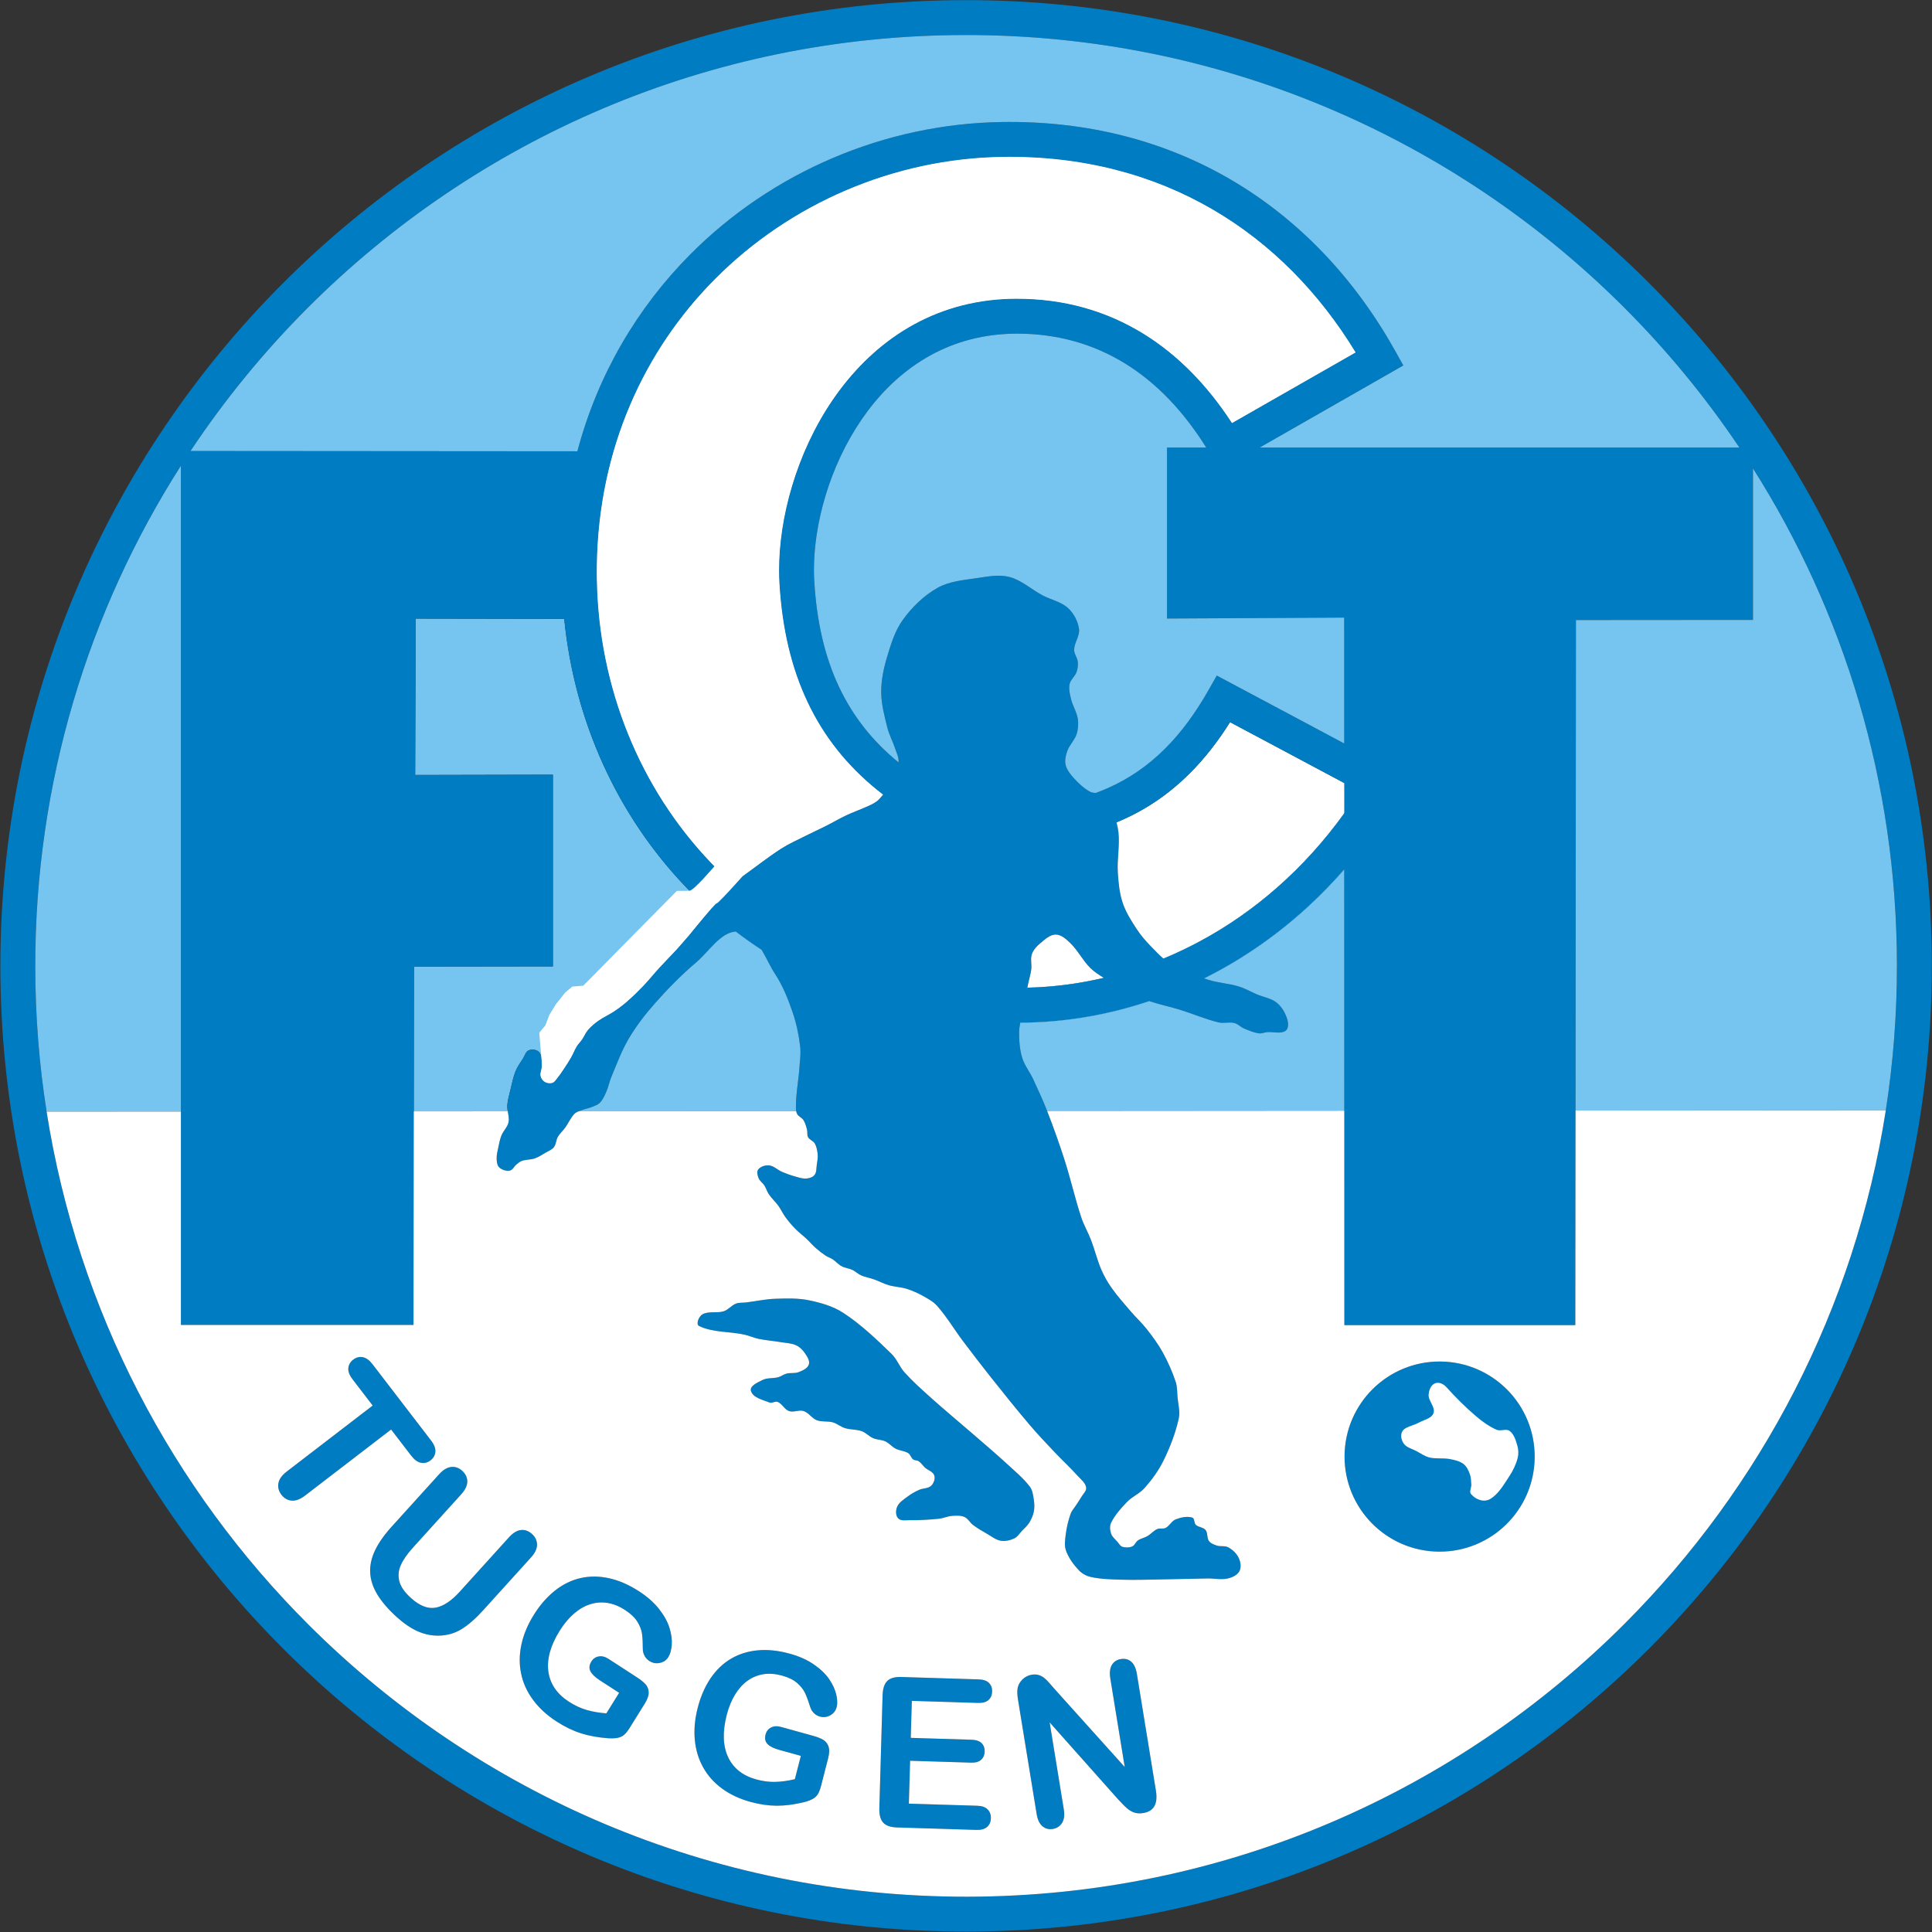 <?xml version="1.0" encoding="UTF-8"?>
<svg xmlns="http://www.w3.org/2000/svg" xmlns:xlink="http://www.w3.org/1999/xlink" width="594.4pt" height="594.4pt" viewBox="0 0 594.4 594.4" version="1.1">
<rect x="0" y="0" width="594.4" height="594.4" fill="#333333" stroke="none"/>
<defs>
<clipPath id="clip1">
  <path d="M 0 0 L 594.398 0 L 594.398 594.398 L 0 594.398 Z M 0 0 "/>
</clipPath>
</defs>
<g id="surface1">
<path style=" stroke:none;fill-rule:evenodd;fill:rgb(0%,48.631%,76.562%);fill-opacity:1;" d="M 126.508 447.852 L 120.328 439.805 L 93.895 460.102 C 92.371 461.273 90.98 461.797 89.719 461.68 C 88.457 461.566 87.414 460.965 86.59 459.887 C 85.746 458.793 85.434 457.609 85.652 456.348 C 85.871 455.09 86.723 453.883 88.234 452.727 L 114.664 432.43 L 108.488 424.383 C 107.52 423.121 107.078 421.973 107.164 420.941 C 107.258 419.898 107.754 419.02 108.664 418.316 C 109.609 417.594 110.602 417.344 111.641 417.559 C 112.684 417.77 113.664 418.484 114.594 419.699 L 132.609 443.164 C 133.594 444.445 134.035 445.602 133.949 446.664 C 133.855 447.719 133.359 448.598 132.453 449.297 C 131.539 450 130.551 450.242 129.512 450.043 C 128.48 449.84 127.477 449.113 126.508 447.852 Z M 126.508 447.852 "/>
<path style=" stroke:none;fill-rule:evenodd;fill:rgb(0%,48.631%,76.562%);fill-opacity:1;" d="M 120.461 469.738 L 135.094 453.574 C 136.34 452.199 137.578 451.457 138.824 451.328 C 140.066 451.195 141.191 451.59 142.199 452.504 C 143.246 453.453 143.777 454.555 143.77 455.805 C 143.766 457.055 143.145 458.371 141.902 459.738 L 126.93 476.281 C 125.23 478.16 124.02 479.922 123.301 481.566 C 122.574 483.203 122.441 484.859 122.871 486.52 C 123.316 488.188 124.496 489.887 126.426 491.629 C 129.086 494.039 131.602 495.035 133.988 494.617 C 136.371 494.199 138.863 492.551 141.465 489.676 L 156.559 473.004 C 157.812 471.617 159.059 470.852 160.285 470.727 C 161.512 470.598 162.641 471.004 163.664 471.934 C 164.684 472.852 165.203 473.941 165.227 475.195 C 165.242 476.453 164.621 477.781 163.367 479.168 L 148.734 495.332 C 146.355 497.961 144.105 499.93 142.008 501.223 C 139.898 502.516 137.539 503.184 134.91 503.227 C 132.664 503.25 130.496 502.781 128.406 501.84 C 126.316 500.887 124.188 499.434 122.02 497.469 C 119.438 495.133 117.469 492.836 116.102 490.59 C 114.742 488.348 114.008 486.102 113.891 483.875 C 113.766 481.637 114.266 479.355 115.359 477.027 C 116.461 474.707 118.164 472.277 120.461 469.738 Z M 120.461 469.738 "/>
<path style=" stroke:none;fill-rule:evenodd;fill:rgb(0%,48.631%,76.562%);fill-opacity:1;" d="M 198.387 524.105 L 193.746 531.57 C 193.121 532.57 192.535 533.293 191.984 533.762 C 191.414 534.234 190.734 534.547 189.926 534.684 C 189.113 534.828 188.164 534.863 187.09 534.789 C 183.996 534.566 181.199 534.051 178.699 533.258 C 176.203 532.453 173.695 531.234 171.18 529.602 C 168.246 527.699 165.859 525.504 164.02 523.023 C 162.176 520.531 160.949 517.867 160.348 515.008 C 159.73 512.148 159.742 509.18 160.387 506.098 C 161.027 503 162.305 499.922 164.223 496.836 C 166.105 493.809 168.273 491.328 170.719 489.379 C 173.172 487.441 175.797 486.152 178.613 485.512 C 181.414 484.871 184.344 484.887 187.387 485.562 C 190.434 486.227 193.512 487.57 196.641 489.602 C 199.211 491.266 201.266 493.098 202.805 495.074 C 204.352 497.059 205.414 498.98 205.98 500.84 C 206.559 502.703 206.781 504.426 206.676 506.023 C 206.559 507.613 206.215 508.867 205.641 509.793 C 205.027 510.781 204.137 511.391 202.98 511.621 C 201.82 511.863 200.746 511.648 199.73 510.992 C 199.18 510.633 198.727 510.16 198.379 509.555 C 198.027 508.957 197.828 508.309 197.777 507.609 C 197.766 505.465 197.684 503.793 197.512 502.586 C 197.324 501.383 196.844 500.145 196.062 498.898 C 195.273 497.637 194.008 496.445 192.273 495.32 C 190.484 494.164 188.688 493.441 186.895 493.156 C 185.102 492.875 183.328 493.012 181.59 493.562 C 179.855 494.105 178.176 495.078 176.566 496.465 C 174.961 497.867 173.496 499.617 172.188 501.723 C 169.344 506.293 168.195 510.473 168.715 514.27 C 169.238 518.059 171.344 521.156 175.016 523.535 C 176.801 524.695 178.629 525.551 180.496 526.09 C 182.363 526.621 184.387 526.98 186.551 527.133 L 190.48 520.812 L 184.496 516.934 C 183.059 516 182.098 515.07 181.637 514.148 C 181.176 513.227 181.281 512.238 181.945 511.168 C 182.48 510.305 183.242 509.781 184.203 509.617 C 185.176 509.441 186.188 509.703 187.254 510.395 L 196.027 516.086 C 197.102 516.781 197.953 517.477 198.586 518.152 C 199.203 518.836 199.539 519.66 199.578 520.625 C 199.621 521.598 199.223 522.766 198.387 524.105 Z M 198.387 524.105 "/>
<path style=" stroke:none;fill-rule:evenodd;fill:rgb(0%,48.631%,76.562%);fill-opacity:1;" d="M 254.789 540.949 L 252.617 549.418 C 252.324 550.551 251.984 551.418 251.602 552.027 C 251.203 552.645 250.656 553.145 249.938 553.52 C 249.215 553.902 248.336 554.223 247.301 554.477 C 244.328 555.195 241.547 555.547 238.961 555.551 C 236.379 555.539 233.66 555.141 230.816 554.352 C 227.496 553.434 224.609 552.07 222.152 550.277 C 219.688 548.469 217.754 546.312 216.348 543.785 C 214.93 541.262 214.07 538.445 213.77 535.332 C 213.465 532.203 213.766 528.902 214.664 525.402 C 215.547 521.965 216.855 518.965 218.586 516.375 C 220.324 513.805 222.41 511.793 224.871 510.336 C 227.324 508.887 230.078 508.016 233.145 507.738 C 236.199 507.453 239.492 507.801 243.027 508.781 C 245.934 509.586 248.402 510.699 250.43 512.109 C 252.469 513.523 254.031 515.027 255.109 516.613 C 256.199 518.207 256.914 519.77 257.281 521.316 C 257.641 522.859 257.684 524.152 257.414 525.203 C 257.129 526.324 256.469 527.168 255.453 527.734 C 254.43 528.312 253.355 528.434 252.211 528.117 C 251.586 527.941 251.02 527.633 250.516 527.16 C 250.012 526.703 249.637 526.145 249.383 525.5 C 248.742 523.473 248.172 521.914 247.656 520.824 C 247.121 519.738 246.312 518.711 245.211 517.766 C 244.102 516.805 242.559 516.059 240.598 515.516 C 238.578 514.957 236.676 514.816 234.906 515.086 C 233.137 515.355 231.512 516.02 230.035 517.066 C 228.562 518.105 227.27 519.531 226.164 521.332 C 225.062 523.145 224.199 525.242 223.586 527.629 C 222.254 532.816 222.398 537.125 223.996 540.566 C 225.605 544 228.492 546.301 232.645 547.449 C 234.664 548.008 236.633 548.266 238.551 548.215 C 240.461 548.16 242.469 547.887 244.547 547.383 L 246.391 540.207 L 239.621 538.336 C 237.996 537.883 236.824 537.293 236.121 536.559 C 235.414 535.824 235.223 534.855 235.535 533.641 C 235.785 532.664 236.348 531.938 237.203 531.492 C 238.066 531.035 239.094 530.977 240.301 531.312 L 250.219 534.059 C 251.438 534.395 252.441 534.797 253.23 535.246 C 254.02 535.707 254.574 536.391 254.891 537.293 C 255.219 538.199 255.184 539.426 254.789 540.949 Z M 254.789 540.949 "/>
<path style=" stroke:none;fill-rule:evenodd;fill:rgb(0%,48.631%,76.562%);fill-opacity:1;" d="M 300.887 523.922 L 280.535 523.289 L 280.203 534.668 L 298.949 535.25 C 300.328 535.293 301.348 535.648 302.004 536.305 C 302.672 536.961 302.98 537.824 302.949 538.867 C 302.914 539.914 302.562 540.766 301.879 541.402 C 301.184 542.039 300.148 542.34 298.746 542.297 L 280.004 541.715 L 279.621 554.906 L 300.672 555.559 C 302.094 555.602 303.152 555.98 303.848 556.68 C 304.555 557.383 304.895 558.309 304.859 559.441 C 304.828 560.531 304.441 561.414 303.695 562.07 C 302.953 562.727 301.879 563.039 300.453 562.992 L 275.906 562.23 C 273.945 562.168 272.547 561.672 271.711 560.742 C 270.871 559.809 270.48 558.332 270.539 556.316 L 271.539 521.512 C 271.578 520.164 271.809 519.07 272.219 518.234 C 272.629 517.395 273.246 516.789 274.078 516.426 C 274.91 516.062 275.965 515.902 277.242 515.941 L 301.094 516.68 C 302.539 516.727 303.598 517.094 304.273 517.773 C 304.953 518.461 305.277 519.344 305.246 520.414 C 305.219 521.512 304.84 522.383 304.121 523.031 C 303.41 523.668 302.328 523.969 300.887 523.922 Z M 300.887 523.922 "/>
<path style=" stroke:none;fill-rule:evenodd;fill:rgb(0%,48.631%,76.562%);fill-opacity:1;" d="M 324.52 519.711 L 346.035 543.637 L 341.602 516.441 C 341.316 514.676 341.469 513.293 342.051 512.281 C 342.637 511.27 343.547 510.652 344.785 510.434 C 346.055 510.211 347.141 510.469 348.023 511.223 C 348.902 511.977 349.488 513.238 349.777 515.008 L 355.633 550.938 C 356.285 554.949 355.016 557.23 351.82 557.789 C 351.02 557.93 350.285 557.941 349.598 557.809 C 348.926 557.688 348.258 557.41 347.621 556.996 C 346.973 556.574 346.363 556.059 345.766 555.441 C 345.172 554.832 344.574 554.207 343.977 553.566 L 322.934 529.906 L 327.289 556.652 C 327.578 558.398 327.402 559.785 326.77 560.816 C 326.129 561.848 325.195 562.473 323.977 562.688 C 322.719 562.906 321.633 562.641 320.727 561.867 C 319.812 561.098 319.215 559.848 318.938 558.121 L 313.191 522.883 C 312.949 521.383 312.922 520.184 313.102 519.277 C 313.328 518.273 313.836 517.398 314.621 516.645 C 315.406 515.906 316.309 515.441 317.324 515.262 C 318.133 515.121 318.844 515.137 319.449 515.305 C 320.066 515.48 320.629 515.754 321.133 516.137 C 321.637 516.516 322.176 517.023 322.746 517.68 C 323.312 518.324 323.906 518.996 324.52 519.711 Z M 324.52 519.711 "/>
<path style=" stroke:none;fill-rule:evenodd;fill:rgb(0%,48.631%,76.562%);fill-opacity:1;" d="M 216.039 404.414 C 214.988 405.047 213.996 407.445 215.102 407.977 C 219.348 410.004 224.371 409.609 228.977 410.598 C 230.477 410.922 231.883 411.602 233.383 411.914 C 235.672 412.387 238.016 412.551 240.32 412.941 C 241.863 413.207 243.496 413.227 244.914 413.879 C 246.02 414.391 246.961 415.305 247.633 416.316 C 248.312 417.34 249.23 418.621 248.852 419.785 C 248.453 421.02 246.953 421.641 245.758 422.129 C 244.594 422.609 243.23 422.293 242.008 422.598 C 241.086 422.832 240.305 423.48 239.383 423.727 C 237.82 424.141 236.047 423.84 234.602 424.566 C 233.145 425.305 230.555 426.383 231.039 427.945 C 231.703 430.086 234.68 430.656 236.758 431.504 C 237.539 431.824 238.516 430.98 239.289 431.316 C 240.652 431.914 241.355 433.637 242.758 434.133 C 244.176 434.629 245.836 433.66 247.258 434.133 C 248.816 434.645 249.762 436.352 251.289 436.945 C 252.836 437.543 254.621 437.152 256.215 437.598 C 257.547 437.973 258.641 438.977 259.965 439.379 C 261.633 439.891 263.473 439.73 265.121 440.316 C 266.414 440.781 267.371 441.93 268.637 442.473 C 269.82 442.984 271.215 442.914 272.387 443.457 C 273.562 444.008 274.414 445.113 275.574 445.707 C 276.781 446.328 278.258 446.355 279.414 447.066 C 280.109 447.492 280.273 448.492 280.914 448.988 C 281.414 449.371 282.184 449.242 282.699 449.598 C 283.434 450.109 283.91 450.918 284.574 451.52 C 285.492 452.355 287.027 452.738 287.434 453.91 C 287.789 454.957 287.289 456.332 286.496 457.098 C 285.555 458 283.98 457.824 282.789 458.363 C 281.594 458.906 280.414 459.535 279.371 460.332 C 278.148 461.266 276.672 462.117 276.039 463.52 C 275.551 464.621 275.496 466.246 276.324 467.129 C 277.152 468.02 278.715 467.68 279.934 467.691 C 282.891 467.727 285.852 467.566 288.789 467.27 C 290.191 467.129 291.516 466.48 292.914 466.379 C 294.184 466.289 295.551 466.203 296.715 466.707 C 297.828 467.191 298.41 468.465 299.387 469.191 C 300.746 470.207 302.223 471.07 303.699 471.91 C 305.055 472.68 306.336 473.762 307.871 474.02 C 309.262 474.254 310.766 473.91 312.039 473.316 C 313.055 472.848 313.664 471.781 314.434 470.973 C 315.215 470.156 316.098 469.406 316.684 468.441 C 317.328 467.375 317.859 466.199 318.09 464.973 C 318.32 463.746 318.242 462.457 318.039 461.223 C 317.828 459.914 317.672 458.484 316.871 457.426 C 314.902 454.816 312.336 452.711 309.934 450.488 C 306.453 447.27 302.82 444.223 299.246 441.113 C 294.887 437.316 290.414 433.641 286.121 429.77 C 283.414 427.324 280.68 424.895 278.246 422.176 C 276.723 420.469 275.953 418.145 274.309 416.551 C 269.633 412.012 264.871 407.441 259.406 403.891 C 256.281 401.863 252.555 400.801 248.906 400.047 C 245.504 399.348 241.969 399.461 238.496 399.578 C 235.508 399.68 232.562 400.336 229.594 400.703 C 228.531 400.836 227.402 400.691 226.406 401.078 C 225.031 401.617 224.059 402.973 222.656 403.422 C 220.531 404.105 217.949 403.262 216.039 404.414 Z M 216.039 404.414 "/>
<path style=" stroke:none;fill-rule:evenodd;fill:rgb(0%,48.631%,76.562%);fill-opacity:1;" d="M 443.102 418.883 C 426.949 418.781 413.77 431.789 413.664 447.945 C 413.562 464.102 426.574 477.277 442.727 477.383 C 458.883 477.484 472.062 464.477 472.164 448.32 C 472.27 432.164 459.258 418.988 443.102 418.883 Z M 443.102 418.883 "/>
<path style=" stroke:none;fill-rule:evenodd;fill:rgb(100%,100%,100%);fill-opacity:1;" d="M 439.539 429.008 C 439.938 425.074 442.906 424.441 445.074 426.852 C 447.91 430.008 450.93 433.016 454.164 435.758 C 456.078 437.379 458.152 438.883 460.449 439.883 C 461.684 440.422 463.406 439.438 464.48 440.258 C 465.824 441.285 466.348 443.133 466.824 444.758 C 467.184 445.988 467.238 447.359 466.914 448.602 C 466.406 450.562 465.504 452.441 464.387 454.133 C 462.73 456.633 461.184 459.441 458.664 461.07 C 456.68 462.359 454.117 461.477 452.574 459.664 C 451.945 458.926 452.727 457.727 452.664 456.758 C 452.602 455.656 452.594 454.508 452.199 453.477 C 451.762 452.336 451.211 451.109 450.23 450.383 C 449.031 449.492 447.477 449.16 446.012 448.883 C 443.98 448.5 441.836 448.895 439.824 448.414 C 438.367 448.066 437.105 447.156 435.789 446.445 C 434.449 445.719 432.715 445.363 431.855 444.102 C 430.734 442.461 430.715 440.277 432.605 439.32 C 433.902 438.66 435.355 438.328 436.637 437.633 C 438.18 436.793 440.48 436.395 441.039 434.727 C 441.672 432.859 439.344 430.969 439.539 429.008 Z M 439.539 429.008 "/>
<path style=" stroke:none;fill-rule:evenodd;fill:rgb(45.872%,77.344%,94.139%);fill-opacity:1;" d="M 127.352 297.379 L 127.297 341.922 L 156.219 341.898 C 156.121 341.293 156.047 340.688 156.078 340.086 C 156.172 338.496 156.645 336.945 157.016 335.398 C 157.488 333.445 157.867 331.453 158.609 329.586 C 159.16 328.207 160.062 326.992 160.859 325.742 C 161.438 324.836 161.734 323.508 162.734 323.117 C 163.746 322.723 165.242 322.93 165.922 323.773 C 166.289 324.234 166.473 324.789 166.562 325.387 C 166.602 325.66 166.621 325.941 166.637 326.223 C 166.66 326.82 166.645 327.426 166.672 327.992 C 166.727 328.996 166.109 330 166.297 330.992 C 166.441 331.742 166.953 332.48 167.609 332.867 C 168.289 333.266 169.203 333.395 169.953 333.148 C 170.664 332.91 171.074 332.137 171.547 331.555 C 172.297 330.633 172.953 329.637 173.609 328.648 C 174.328 327.574 175.035 326.488 175.672 325.367 C 176.316 324.238 176.777 323.008 177.453 321.898 C 177.906 321.156 178.559 320.551 179.047 319.836 C 179.715 318.863 180.148 317.727 180.922 316.836 C 181.855 315.766 182.953 314.844 184.109 314.023 C 185.656 312.93 187.414 312.172 188.988 311.117 C 190.359 310.199 191.684 309.203 192.926 308.117 C 194.656 306.605 196.305 304.996 197.895 303.336 C 199.684 301.465 201.301 299.434 203.051 297.523 C 204.703 295.715 206.453 293.992 208.113 292.18 C 209.453 290.707 210.738 289.18 212.051 287.68 C 212.051 287.68 215.898 282.918 218.406 280.047 C 220.949 282.324 223.59 284.508 226.32 286.594 C 228.914 288.574 231.594 290.469 234.352 292.266 C 255.32 305.934 280.992 314.18 310.328 314.625 C 311.516 314.641 312.703 314.648 313.898 314.641 C 314.527 314.637 315.156 314.629 315.785 314.617 C 328.219 314.395 341.012 312.227 353.578 308.012 C 359.273 306.102 364.914 303.773 370.461 301.016 C 374.109 299.203 377.715 297.203 381.262 295.012 C 392.828 287.875 403.777 278.734 413.574 267.496 L 413.57 250.246 C 402.613 265.449 389.598 277.262 375.621 285.883 C 369.867 289.438 363.945 292.449 357.938 294.93 C 351.883 297.438 345.746 299.406 339.598 300.852 C 331.715 302.707 323.82 303.707 316.078 303.879 C 315.926 303.879 315.77 303.883 315.617 303.887 C 313.879 303.918 312.156 303.918 310.453 303.895 C 276.199 303.375 247.395 291.398 225.949 272.375 C 227.344 270.84 228.453 269.586 228.453 269.586 C 232.426 266.742 236.262 263.703 240.363 261.055 C 242.617 259.602 245.094 258.52 247.488 257.305 C 249.656 256.207 251.879 255.211 254.051 254.117 C 256.16 253.055 258.195 251.848 260.328 250.836 C 262.289 249.906 264.344 249.18 266.328 248.305 C 267.191 247.93 268.059 247.562 268.863 247.086 C 269.441 246.746 270.023 246.375 270.461 245.867 C 270.859 245.402 271.27 244.941 271.672 244.473 C 271.098 244.035 270.523 243.586 269.953 243.125 C 260.664 235.617 253.508 226.68 248.465 216.027 C 243.48 205.504 240.594 193.348 239.785 179.277 C 239.723 178.188 239.688 176.965 239.684 175.617 C 239.617 159.449 245.012 139.355 256.199 123 C 267.617 106.312 285.008 93.387 308.758 92.023 C 309.91 91.957 311.184 91.922 312.578 91.918 C 327.301 91.859 340.473 95.648 351.996 102.805 C 362.441 109.293 371.477 118.531 379.031 130.16 L 417.066 108.43 C 405.895 90.082 391.074 74.895 372.969 64.383 C 354.688 53.766 333.004 47.879 308.285 48.27 C 275.094 48.801 243.16 62.504 219.914 85.918 C 198.27 107.715 184.164 137.957 183.621 173.844 C 183.602 175.359 183.605 176.879 183.633 178.395 C 184.227 211.508 196.848 242.605 218.855 265.555 C 219.164 265.883 219.48 266.207 219.801 266.527 C 219.797 266.523 213.426 274.035 212.129 274.051 C 211.789 273.703 211.449 273.355 211.113 273.004 C 189.887 250.867 176.703 221.777 173.594 190.402 L 127.891 190.32 L 127.727 238.434 L 170.102 238.34 L 170.102 297.32 Z M 127.352 297.379 "/>
<path style=" stroke:none;fill-rule:evenodd;fill:rgb(0%,48.631%,76.562%);fill-opacity:1;" d="M 310.586 177.523 C 314.32 178.508 317.305 181.336 320.711 183.148 C 323.305 184.523 326.426 185.102 328.586 187.086 C 330.359 188.711 331.613 191.082 331.961 193.461 C 332.281 195.621 330.539 197.652 330.461 199.836 C 330.414 201.141 331.445 202.289 331.586 203.586 C 331.703 204.648 331.578 205.77 331.211 206.773 C 330.719 208.129 329.344 209.109 329.055 210.523 C 328.746 212.031 329.164 213.621 329.523 215.117 C 330.016 217.172 331.262 219.027 331.586 221.117 C 331.836 222.695 331.703 224.379 331.211 225.898 C 330.617 227.734 329.055 229.145 328.398 230.961 C 327.91 232.324 327.508 233.863 327.836 235.273 C 328.203 236.844 329.281 238.203 330.367 239.398 C 331.848 241.023 333.492 242.59 335.43 243.617 C 336.719 244.301 338.523 243.566 339.742 244.367 C 340.816 245.066 341.215 246.496 341.664 247.695 C 342.676 250.41 343.789 253.16 344.102 256.039 C 344.547 260.141 343.664 264.297 343.914 268.414 C 344.105 271.574 344.414 274.789 345.414 277.789 C 346.379 280.68 348.062 283.301 349.727 285.852 C 351.012 287.82 352.578 289.613 354.227 291.289 C 356.152 293.246 358.039 295.348 360.414 296.727 C 363.926 298.766 367.805 300.152 371.664 301.414 C 374.703 302.41 377.973 302.559 381.039 303.477 C 382.996 304.062 384.785 305.109 386.664 305.914 C 388.723 306.797 391.117 307.121 392.852 308.539 C 394.395 309.805 395.453 311.695 396.039 313.602 C 396.387 314.754 396.492 316.52 395.477 317.164 C 393.891 318.172 391.723 317.371 389.852 317.539 C 388.973 317.621 388.098 318.051 387.227 317.914 C 385.664 317.668 384.18 317.031 382.727 316.414 C 381.672 315.965 380.844 314.992 379.727 314.727 C 378.145 314.352 376.43 314.926 374.852 314.539 C 370.762 313.539 366.871 311.84 362.852 310.602 C 360.371 309.84 357.828 309.301 355.352 308.539 C 352.953 307.801 350.496 307.176 348.227 306.102 C 345.719 304.914 343.43 303.297 341.102 301.789 C 339.18 300.547 337.105 299.457 335.477 297.852 C 333.133 295.543 331.656 292.449 329.289 290.164 C 328.039 288.957 326.523 287.539 324.789 287.539 C 322.996 287.539 321.484 289.027 320.102 290.164 C 318.996 291.07 317.945 292.195 317.477 293.539 C 316.961 295.016 317.48 296.676 317.289 298.227 C 317.105 299.688 316.645 301.098 316.352 302.539 C 315.77 305.41 315.203 308.285 314.664 311.164 C 314.266 313.285 313.566 315.383 313.539 317.539 C 313.504 320.184 313.719 322.883 314.477 325.414 C 315.18 327.773 316.809 329.75 317.852 331.977 C 319.438 335.375 320.992 338.793 322.352 342.289 C 324.246 347.172 326.004 352.113 327.598 357.102 C 329.441 362.867 330.762 368.793 332.664 374.539 C 333.453 376.934 334.758 379.125 335.66 381.477 C 336.824 384.504 337.566 387.688 338.848 390.664 C 339.703 392.645 340.789 394.527 342.035 396.289 C 343.805 398.793 345.859 401.082 347.848 403.414 C 349.488 405.332 351.359 407.051 352.91 409.039 C 354.68 411.309 356.406 413.641 357.785 416.164 C 359.355 419.039 360.703 422.055 361.723 425.164 C 362.215 426.66 362.156 428.285 362.285 429.852 C 362.469 432.035 363.133 434.277 362.66 436.414 C 361.672 440.895 359.996 445.238 357.973 449.355 C 356.469 452.418 354.422 455.23 352.16 457.789 C 350.629 459.523 348.328 460.438 346.723 462.105 C 344.867 464.027 343.039 466.086 341.848 468.48 C 341.344 469.484 341.492 470.785 341.848 471.855 C 342.188 472.867 343.121 473.574 343.816 474.387 C 344.277 474.922 344.641 475.672 345.316 475.883 C 346.273 476.184 347.391 476.172 348.316 475.793 C 349.113 475.465 349.387 474.402 350.098 473.918 C 350.977 473.32 352.09 473.141 353.004 472.605 C 354.066 471.98 354.883 470.953 356.004 470.445 C 356.809 470.086 357.848 470.484 358.629 470.07 C 359.828 469.445 360.465 467.938 361.723 467.445 C 363.305 466.828 365.148 466.438 366.785 466.883 C 367.594 467.105 367.297 468.562 367.91 469.137 C 368.738 469.906 370.199 469.848 370.91 470.727 C 371.652 471.641 371.246 473.152 371.941 474.102 C 372.492 474.863 373.488 475.219 374.379 475.508 C 375.523 475.883 376.898 475.477 377.941 476.074 C 379.266 476.828 380.492 477.969 381.129 479.352 C 381.695 480.574 381.953 482.199 381.316 483.387 C 380.652 484.621 379.121 485.32 377.754 485.633 C 375.746 486.098 373.629 485.605 371.566 485.633 C 367.004 485.699 362.441 485.852 357.879 485.914 C 353.535 485.977 349.191 486.156 344.848 486.008 C 341.746 485.906 338.598 485.848 335.566 485.164 C 334.203 484.859 332.871 484.121 331.91 483.102 C 330.27 481.363 328.797 479.348 327.973 477.102 C 327.402 475.547 327.676 473.777 327.879 472.133 C 328.148 469.969 328.645 467.816 329.379 465.758 C 329.754 464.715 330.566 463.883 331.16 462.945 C 331.66 462.164 332.203 461.41 332.66 460.602 C 333.203 459.629 334.352 458.703 334.16 457.602 C 333.91 456.148 332.52 455.141 331.535 454.039 C 329.289 451.539 326.809 449.266 324.504 446.82 C 321.914 444.078 319.305 441.348 316.863 438.477 C 312.711 433.598 308.711 428.586 304.723 423.57 C 301.836 419.941 299.023 416.258 296.234 412.555 C 293.555 408.988 291.273 405.105 288.312 401.77 C 287.121 400.43 285.473 399.555 283.906 398.676 C 282.328 397.797 280.66 397.059 278.938 396.52 C 277.141 395.961 275.211 395.922 273.406 395.398 C 271.855 394.949 270.426 394.156 268.906 393.617 C 267.609 393.156 266.227 392.945 264.969 392.395 C 263.988 391.969 263.215 391.16 262.246 390.707 C 261.203 390.219 259.984 390.133 258.969 389.582 C 257.926 389.023 257.141 388.078 256.156 387.43 C 255.477 386.98 254.672 386.754 253.996 386.305 C 252.934 385.594 251.914 384.805 250.953 383.957 C 249.953 383.082 249.105 382.055 248.141 381.145 C 246.98 380.055 245.688 379.102 244.578 377.957 C 243.512 376.863 242.527 375.68 241.621 374.441 C 240.82 373.344 240.266 372.078 239.469 370.973 C 238.574 369.742 237.426 368.711 236.562 367.461 C 235.996 366.637 235.738 365.633 235.203 364.789 C 234.652 363.922 233.684 363.312 233.328 362.352 C 233.023 361.531 232.746 360.383 233.328 359.727 C 234.102 358.84 235.488 358.426 236.656 358.551 C 238.113 358.711 239.242 359.949 240.594 360.52 C 241.98 361.109 243.406 361.625 244.859 362.023 C 245.93 362.312 247.035 362.691 248.141 362.582 C 249.039 362.496 250.074 362.184 250.621 361.461 C 251.246 360.645 251.133 359.473 251.281 358.461 C 251.445 357.344 251.664 356.207 251.562 355.086 C 251.453 353.957 251.23 352.789 250.672 351.801 C 250.203 350.984 249.066 350.699 248.609 349.879 C 248.223 349.191 248.484 348.301 248.281 347.539 C 248.012 346.539 247.746 345.504 247.203 344.633 C 246.695 343.828 245.57 343.484 245.188 342.617 C 244.758 341.641 244.898 340.496 244.906 339.43 C 244.914 337.973 245.094 336.52 245.234 335.07 C 245.422 333.129 245.754 331.203 245.891 329.258 C 246.062 326.793 246.453 324.305 246.172 321.852 C 245.746 318.238 244.969 314.645 243.781 311.211 C 242.41 307.246 240.828 303.277 238.531 299.773 C 235.414 295.023 233.273 287.488 227.656 286.648 C 222.219 285.832 218.359 292.574 214.156 296.117 C 209.609 299.945 205.441 304.227 201.496 308.68 C 198.531 312.031 195.773 315.609 193.484 319.461 C 191.289 323.152 189.812 327.223 188.141 331.18 C 187.496 332.699 187.215 334.355 186.547 335.867 C 186.023 337.059 185.473 338.293 184.578 339.242 C 183.949 339.914 182.996 340.207 182.141 340.555 C 180.988 341.023 179.734 341.211 178.578 341.68 C 177.879 341.965 177.113 342.238 176.609 342.805 C 175.516 344.031 174.852 345.59 173.891 346.93 C 173.191 347.906 172.242 348.703 171.641 349.742 C 171.074 350.727 171.117 352.027 170.422 352.93 C 169.805 353.734 168.766 354.102 167.891 354.617 C 166.797 355.262 165.719 355.98 164.516 356.398 C 163.254 356.836 161.848 356.727 160.578 357.148 C 159.938 357.363 159.414 357.852 158.891 358.273 C 158.164 358.852 157.746 359.984 156.828 360.148 C 155.738 360.344 154.473 359.945 153.641 359.211 C 152.953 358.602 152.84 357.504 152.797 356.586 C 152.742 355.293 153.102 354.012 153.359 352.742 C 153.602 351.57 153.84 350.379 154.297 349.273 C 154.879 347.863 156.164 346.738 156.453 345.242 C 156.781 343.551 155.98 341.805 156.078 340.086 C 156.172 338.496 156.645 336.945 157.016 335.398 C 157.488 333.445 157.867 331.453 158.609 329.586 C 159.16 328.207 160.062 326.992 160.859 325.742 C 161.438 324.836 161.734 323.508 162.734 323.117 C 163.746 322.723 165.242 322.93 165.922 323.773 C 166.82 324.883 166.598 326.566 166.672 327.992 C 166.727 328.996 166.109 330 166.297 330.992 C 166.441 331.742 166.953 332.48 167.609 332.867 C 168.289 333.266 169.203 333.395 169.953 333.148 C 170.664 332.91 171.074 332.137 171.547 331.555 C 172.297 330.633 172.953 329.637 173.609 328.648 C 174.328 327.574 175.035 326.488 175.672 325.367 C 176.316 324.238 176.777 323.008 177.453 321.898 C 177.906 321.156 178.559 320.551 179.047 319.836 C 179.715 318.863 180.148 317.727 180.922 316.836 C 181.855 315.766 182.953 314.844 184.109 314.023 C 185.656 312.93 187.414 312.172 188.988 311.117 C 190.359 310.199 191.684 309.203 192.926 308.117 C 194.656 306.605 196.305 304.996 197.895 303.336 C 199.684 301.465 201.301 299.434 203.051 297.523 C 204.703 295.715 206.453 293.992 208.113 292.18 C 209.453 290.707 210.738 289.18 212.051 287.68 C 212.051 287.68 219.926 277.93 220.488 277.93 C 221.051 277.93 228.453 269.586 228.453 269.586 C 232.426 266.742 236.262 263.703 240.363 261.055 C 242.617 259.602 245.094 258.52 247.488 257.305 C 249.656 256.207 251.879 255.211 254.051 254.117 C 256.16 253.055 258.199 251.848 260.328 250.836 C 262.289 249.906 264.344 249.18 266.328 248.305 C 267.191 247.93 268.059 247.562 268.863 247.086 C 269.441 246.746 270.023 246.375 270.461 245.867 C 271.973 244.109 273.602 242.391 274.68 240.336 C 275.633 238.516 276.328 236.48 276.461 234.43 C 276.555 232.949 275.797 231.527 275.336 230.117 C 274.641 227.992 273.527 226.004 272.992 223.836 C 272.117 220.297 271.148 216.703 271.117 213.055 C 271.086 209.496 271.789 205.922 272.805 202.508 C 274.023 198.414 275.27 194.156 277.773 190.695 C 280.609 186.77 284.238 183.223 288.461 180.852 C 292.109 178.805 296.512 178.473 300.648 177.852 C 303.926 177.359 307.383 176.676 310.586 177.523 Z M 310.586 177.523 "/>
<g clip-path="url(#clip1)" clip-rule="nonzero">
<path style=" stroke:none;fill-rule:evenodd;fill:rgb(0%,48.631%,76.562%);fill-opacity:1;" d="M 296.855 10.77 C 217.781 10.871 146.23 43.016 94.473 94.906 C 42.707 146.805 10.742 218.445 10.844 297.531 C 10.945 376.602 43.09 448.152 94.98 499.91 C 146.879 551.676 218.523 583.641 297.605 583.539 C 376.676 583.438 448.227 551.293 499.984 499.402 C 551.746 447.504 583.715 375.859 583.613 296.781 L 583.594 296.781 L 583.613 296.777 C 583.512 217.707 551.367 146.156 499.477 94.398 C 447.578 42.633 375.938 10.668 296.855 10.77 L 296.855 10.789 Z M 86.855 87.336 C 140.555 33.496 214.797 0.145 296.855 0.039 L 296.855 0.02 L 296.855 0.039 C 378.898 -0.066 453.219 33.09 507.051 86.781 C 560.887 140.48 594.238 214.723 594.344 296.777 L 594.363 296.777 L 594.344 296.781 C 594.449 378.824 561.289 453.145 507.602 506.973 C 453.902 560.812 379.66 594.164 297.605 594.27 C 215.559 594.375 141.238 561.219 87.41 507.527 C 33.57 453.828 0.219 379.586 0.113 297.531 C 0.008 215.484 33.164 141.164 86.855 87.336 Z M 86.855 87.336 "/>
</g>
<path style=" stroke:none;fill-rule:evenodd;fill:rgb(100%,100%,100%);fill-opacity:1;" d="M 324.789 287.539 C 322.996 287.539 321.484 289.027 320.102 290.164 C 318.996 291.07 317.945 292.195 317.477 293.539 C 316.961 295.016 317.48 296.676 317.289 298.227 C 317.105 299.688 316.645 301.098 316.352 302.539 C 316.262 302.984 316.172 303.43 316.078 303.875 C 323.82 303.703 331.719 302.707 339.598 300.852 C 338.145 299.953 336.688 299.043 335.477 297.852 C 333.133 295.543 331.656 292.449 329.289 290.164 C 328.039 288.957 326.523 287.539 324.789 287.539 Z M 324.789 287.539 "/>
<path style=" stroke:none;fill-rule:evenodd;fill:rgb(100%,100%,100%);fill-opacity:1;" d="M 345.414 277.789 C 346.379 280.68 348.062 283.301 349.727 285.852 C 351.012 287.82 352.578 289.613 354.227 291.289 C 355.434 292.52 356.629 293.805 357.938 294.93 C 363.945 292.445 369.867 289.434 375.621 285.879 C 391.633 276 406.387 261.938 418.227 243.383 L 378.438 222.172 C 374.789 227.973 370.691 233.285 365.992 237.969 C 360.023 243.918 353.105 248.824 344.938 252.391 C 344.461 252.602 343.98 252.805 343.504 253 C 343.777 254 343.988 255.012 344.102 256.039 C 344.547 260.141 343.664 264.297 343.914 268.414 C 344.105 271.574 344.414 274.789 345.414 277.789 Z M 345.414 277.789 "/>
<path style=" stroke:none;fill-rule:evenodd;fill:rgb(0%,48.631%,76.562%);fill-opacity:1;" d="M 55.656 138.75 L 178.82 138.844 L 173.766 190.402 L 127.891 190.32 L 127.727 238.434 L 170.102 238.34 L 170.102 297.32 L 127.352 297.379 L 127.215 407.629 L 55.656 407.629 Z M 55.656 138.75 "/>
<path style=" stroke:none;fill-rule:evenodd;fill:rgb(0%,48.631%,76.562%);fill-opacity:1;" d="M 359.039 137.699 L 539.324 137.699 L 539.324 190.723 L 484.855 190.762 L 484.664 407.699 L 413.605 407.699 L 413.559 190.012 L 359.039 190.297 Z M 359.039 137.699 "/>
<path style=" stroke:none;fill-rule:evenodd;fill:rgb(45.872%,77.344%,94.139%);fill-opacity:1;" d="M 55.656 341.973 L 55.656 143.281 C 27.223 187.828 10.77 240.762 10.844 297.531 C 10.863 312.656 12.055 327.512 14.336 342 Z M 55.656 341.973 "/>
<path style=" stroke:none;fill-rule:evenodd;fill:rgb(0%,48.631%,76.562%);fill-opacity:1;" d="M 379.031 130.164 L 417.066 108.43 C 405.895 90.086 391.074 74.895 372.969 64.383 C 354.688 53.77 333.004 47.879 308.285 48.273 C 275.094 48.801 243.16 62.504 219.914 85.918 C 198.27 107.719 184.164 137.961 183.621 173.848 C 183.605 175.363 183.605 176.879 183.633 178.398 C 184.227 211.512 196.848 242.605 218.855 265.555 C 240.852 288.496 272.266 303.316 310.453 303.895 C 312.156 303.922 313.879 303.918 315.613 303.887 C 335.523 303.531 356.473 297.699 375.621 285.883 C 391.633 276.004 406.383 261.938 418.227 243.383 L 378.438 222.172 C 374.789 227.977 370.691 233.289 365.992 237.969 C 360.023 243.922 353.105 248.824 344.938 252.395 C 332.148 257.977 318.68 259.973 305.734 258.383 C 292.902 256.809 280.59 251.719 269.953 243.125 C 260.664 235.617 253.508 226.684 248.465 216.031 C 243.48 205.504 240.594 193.348 239.785 179.281 C 239.723 178.188 239.688 176.965 239.684 175.617 C 239.617 159.449 245.012 139.355 256.199 123 C 267.617 106.312 285.008 93.391 308.758 92.027 C 309.91 91.961 311.184 91.922 312.578 91.918 C 327.301 91.859 340.473 95.648 351.996 102.805 C 362.441 109.293 371.477 118.535 379.031 130.164 Z M 427.121 115.078 L 375.266 144.711 L 372.574 140.121 C 365.383 127.871 356.598 118.324 346.316 111.938 C 336.484 105.832 325.227 102.598 312.621 102.648 C 311.621 102.652 310.527 102.688 309.348 102.758 C 289.453 103.898 274.785 114.875 265.078 129.062 C 255.145 143.582 250.355 161.336 250.414 175.578 C 250.414 176.531 250.449 177.574 250.516 178.691 C 251.238 191.336 253.789 202.168 258.184 211.445 C 262.52 220.594 268.68 228.281 276.688 234.754 C 285.703 242.043 296.156 246.359 307.039 247.695 C 318.121 249.059 329.664 247.344 340.645 242.547 C 347.516 239.547 353.359 235.398 358.422 230.355 C 363.566 225.227 367.934 219.145 371.777 212.383 L 374.359 207.84 L 433.234 239.227 L 430.406 244.043 C 417.164 266.578 400.027 283.434 381.262 295.012 C 360.414 307.879 337.551 314.227 315.785 314.617 C 313.953 314.648 312.137 314.652 310.328 314.625 C 269.027 314 234.996 297.91 211.113 273.004 C 187.238 248.105 173.547 214.414 172.902 178.566 C 172.871 176.957 172.871 175.344 172.895 173.719 C 173.484 134.824 188.789 102.016 212.297 78.344 C 237.492 52.969 272.117 38.117 308.113 37.543 C 334.902 37.117 358.449 43.527 378.355 55.086 C 399.695 67.477 416.785 85.734 429.141 107.777 L 431.746 112.434 Z M 427.121 115.078 "/>
<path style=" stroke:none;fill-rule:evenodd;fill:rgb(100%,100%,100%);fill-opacity:1;" d="M 312.578 91.918 C 327.301 91.859 340.473 95.648 351.996 102.805 C 362.441 109.293 371.477 118.531 379.031 130.16 L 417.066 108.43 C 405.895 90.082 391.074 74.895 372.969 64.383 C 354.688 53.766 333.004 47.879 308.285 48.27 C 275.094 48.801 243.16 62.504 219.914 85.918 C 198.27 107.715 184.164 137.957 183.621 173.844 C 183.605 175.359 183.605 176.879 183.633 178.395 C 184.227 211.508 196.848 242.605 218.855 265.555 C 219.164 265.879 219.484 266.207 219.801 266.527 C 219.797 266.523 213.426 274.035 212.129 274.051 L 208.238 274.098 L 179.453 303.254 L 176.078 303.535 L 173.926 305.316 L 171.066 308.926 L 169.051 312.16 L 167.785 315.488 L 165.91 317.738 L 166.328 322.754 L 166.562 325.387 C 166.602 325.66 166.621 325.941 166.637 326.223 C 166.66 326.82 166.645 327.426 166.672 327.992 C 166.727 328.996 166.109 330 166.297 330.992 C 166.441 331.742 166.953 332.48 167.609 332.867 C 168.289 333.266 169.203 333.395 169.953 333.148 C 170.664 332.91 171.074 332.137 171.547 331.555 C 172.297 330.633 172.953 329.637 173.609 328.648 C 174.328 327.574 175.035 326.488 175.672 325.367 C 176.316 324.238 176.777 323.008 177.453 321.898 C 177.906 321.156 178.559 320.551 179.047 319.836 C 179.715 318.863 180.148 317.727 180.922 316.836 C 181.852 315.766 182.953 314.844 184.109 314.023 C 185.652 312.93 187.414 312.172 188.988 311.117 C 190.355 310.199 191.684 309.203 192.926 308.117 C 194.656 306.605 196.305 304.996 197.895 303.336 C 199.684 301.465 201.301 299.434 203.051 297.523 C 204.703 295.715 206.453 293.992 208.113 292.18 C 209.453 290.707 210.738 289.18 212.051 287.68 C 212.051 287.68 219.926 277.93 220.488 277.93 C 220.828 277.93 223.742 274.801 225.945 272.375 C 227.344 270.84 228.453 269.586 228.453 269.586 C 232.426 266.742 236.262 263.703 240.363 261.055 C 242.617 259.602 245.094 258.52 247.488 257.305 C 249.656 256.207 251.879 255.211 254.051 254.117 C 256.16 253.055 258.195 251.848 260.328 250.836 C 262.289 249.906 264.344 249.18 266.328 248.305 C 267.188 247.93 268.059 247.562 268.863 247.086 C 269.441 246.746 270.023 246.375 270.461 245.867 C 270.859 245.402 271.27 244.938 271.676 244.473 C 271.098 244.031 270.523 243.582 269.953 243.125 C 260.664 235.617 253.508 226.68 248.465 216.027 C 243.48 205.504 240.594 193.348 239.785 179.277 C 239.723 178.188 239.688 176.965 239.684 175.617 C 239.617 159.449 245.012 139.355 256.199 123 C 267.617 106.312 285.008 93.387 308.758 92.023 C 309.91 91.957 311.184 91.922 312.578 91.918 Z M 312.578 91.918 "/>
<path style=" stroke:none;fill-rule:evenodd;fill:rgb(45.872%,77.344%,94.139%);fill-opacity:1;" d="M 234.352 292.266 C 231.594 290.469 228.914 288.574 226.32 286.594 C 221.57 286.938 218.008 292.871 214.156 296.117 C 209.609 299.945 205.441 304.227 201.496 308.68 C 198.531 312.031 195.773 315.609 193.484 319.461 C 191.289 323.152 189.812 327.223 188.141 331.18 C 187.496 332.699 187.215 334.355 186.547 335.867 C 186.023 337.059 185.473 338.293 184.578 339.242 C 183.949 339.914 182.996 340.207 182.141 340.555 C 180.988 341.023 179.734 341.211 178.578 341.68 C 178.414 341.746 178.242 341.812 178.074 341.883 L 244.953 341.836 C 244.82 341.059 244.902 340.223 244.906 339.43 C 244.914 337.973 245.094 336.52 245.234 335.07 C 245.422 333.129 245.754 331.203 245.891 329.258 C 246.062 326.793 246.453 324.305 246.172 321.852 C 245.746 318.238 244.969 314.645 243.781 311.211 C 242.41 307.246 240.828 303.277 238.531 299.773 C 237.074 297.555 235.828 294.73 234.352 292.266 Z M 234.352 292.266 "/>
<path style=" stroke:none;fill-rule:evenodd;fill:rgb(45.872%,77.344%,94.139%);fill-opacity:1;" d="M 313.539 317.539 C 313.504 320.184 313.719 322.883 314.477 325.414 C 315.18 327.773 316.809 329.75 317.852 331.977 C 319.359 335.211 320.84 338.461 322.152 341.781 L 413.59 341.715 L 413.574 267.496 C 403.777 278.734 392.828 287.875 381.262 295.012 C 377.715 297.203 374.109 299.203 370.461 301.016 C 370.863 301.152 371.262 301.285 371.664 301.414 C 374.703 302.41 377.973 302.559 381.039 303.477 C 382.996 304.062 384.785 305.109 386.664 305.914 C 388.723 306.797 391.117 307.121 392.852 308.539 C 394.395 309.805 395.453 311.695 396.039 313.602 C 396.387 314.754 396.492 316.52 395.477 317.164 C 393.891 318.172 391.723 317.371 389.852 317.539 C 388.973 317.621 388.098 318.051 387.227 317.914 C 385.664 317.668 384.18 317.031 382.727 316.414 C 381.672 315.965 380.844 314.992 379.727 314.727 C 378.145 314.352 376.43 314.926 374.852 314.539 C 370.762 313.539 366.871 311.84 362.852 310.602 C 360.371 309.84 357.828 309.301 355.352 308.539 C 354.766 308.359 354.172 308.184 353.578 308.012 C 341.012 312.227 328.219 314.395 315.785 314.617 C 315.156 314.629 314.527 314.637 313.898 314.641 C 313.699 315.598 313.551 316.562 313.539 317.539 Z M 313.539 317.539 "/>
<path style=" stroke:none;fill-rule:evenodd;fill:rgb(45.872%,77.344%,94.139%);fill-opacity:1;" d="M 484.855 190.762 L 484.727 341.664 L 580.188 341.594 C 582.461 326.992 583.633 312.023 583.613 296.777 C 583.539 240.629 567.312 188.27 539.324 144.102 L 539.324 190.723 Z M 484.855 190.762 "/>
<path style=" stroke:none;fill-rule:evenodd;fill:rgb(45.872%,77.344%,94.139%);fill-opacity:1;" d="M 387.535 137.699 L 535.148 137.699 C 524.68 122.113 512.723 107.609 499.477 94.398 C 447.578 42.633 375.938 10.668 296.855 10.77 C 217.781 10.871 146.23 43.016 94.473 94.906 C 81.133 108.281 69.109 122.969 58.609 138.754 L 177.637 138.844 C 183.953 115.047 196.203 94.555 212.297 78.344 C 237.492 52.969 272.117 38.117 308.117 37.543 C 334.902 37.117 358.453 43.527 378.355 55.086 C 399.695 67.477 416.785 85.734 429.141 107.777 L 431.746 112.434 L 427.121 115.078 Z M 387.535 137.699 "/>
<path style=" stroke:none;fill-rule:evenodd;fill:rgb(45.872%,77.344%,94.139%);fill-opacity:1;" d="M 359.039 190.297 L 359.039 137.699 L 371.109 137.699 C 364.199 126.609 355.91 117.895 346.316 111.938 C 336.484 105.832 325.227 102.598 312.621 102.648 C 311.621 102.652 310.527 102.688 309.348 102.758 C 289.453 103.898 274.785 114.875 265.078 129.062 C 255.145 143.582 250.355 161.336 250.414 175.578 C 250.414 176.531 250.449 177.574 250.516 178.691 C 251.238 191.336 253.789 202.168 258.184 211.445 C 262.477 220.504 268.559 228.129 276.449 234.559 C 276.453 234.516 276.453 234.473 276.461 234.43 C 276.555 232.949 275.797 231.527 275.336 230.117 C 274.641 227.992 273.527 226.004 272.992 223.836 C 272.117 220.297 271.148 216.703 271.117 213.055 C 271.086 209.496 271.789 205.922 272.805 202.508 C 274.023 198.414 275.27 194.156 277.773 190.695 C 280.609 186.77 284.238 183.223 288.461 180.852 C 292.109 178.805 296.512 178.473 300.648 177.852 C 303.926 177.359 307.383 176.676 310.586 177.523 C 314.32 178.508 317.305 181.336 320.711 183.148 C 323.305 184.523 326.426 185.102 328.586 187.086 C 330.359 188.711 331.613 191.082 331.961 193.461 C 332.281 195.621 330.539 197.652 330.461 199.836 C 330.414 201.141 331.445 202.289 331.586 203.586 C 331.703 204.648 331.578 205.77 331.211 206.773 C 330.719 208.129 329.344 209.109 329.055 210.523 C 328.746 212.031 329.164 213.621 329.523 215.117 C 330.016 217.172 331.262 219.027 331.586 221.117 C 331.836 222.695 331.703 224.379 331.211 225.898 C 330.617 227.734 329.055 229.145 328.398 230.961 C 327.91 232.324 327.508 233.863 327.836 235.273 C 328.203 236.844 329.281 238.203 330.367 239.398 C 331.848 241.023 333.492 242.59 335.43 243.617 C 335.953 243.895 336.57 243.938 337.195 243.945 C 338.352 243.516 339.496 243.047 340.645 242.547 C 347.516 239.547 353.359 235.398 358.422 230.355 C 363.566 225.227 367.934 219.145 371.777 212.383 L 374.359 207.84 L 413.566 228.742 L 413.559 190.012 Z M 359.039 190.297 "/>
<path style=" stroke:none;fill-rule:evenodd;fill:rgb(100%,100%,100%);fill-opacity:1;" d="M 413.59 341.715 L 322.152 341.781 C 322.219 341.949 322.285 342.121 322.352 342.289 C 324.246 347.172 326.004 352.113 327.598 357.102 C 329.441 362.867 330.762 368.793 332.664 374.539 C 333.453 376.934 334.758 379.125 335.66 381.477 C 336.824 384.504 337.566 387.688 338.848 390.664 C 339.703 392.645 340.789 394.527 342.035 396.289 C 343.805 398.793 345.859 401.082 347.848 403.414 C 349.488 405.332 351.359 407.051 352.91 409.039 C 354.68 411.309 356.406 413.641 357.785 416.164 C 359.355 419.039 360.703 422.055 361.723 425.164 C 362.215 426.66 362.156 428.285 362.285 429.852 C 362.469 432.035 363.133 434.277 362.66 436.414 C 361.672 440.895 359.996 445.238 357.973 449.355 C 356.469 452.418 354.422 455.23 352.16 457.789 C 350.629 459.523 348.328 460.438 346.723 462.105 C 344.867 464.027 343.039 466.086 341.848 468.48 C 341.344 469.484 341.492 470.785 341.848 471.855 C 342.188 472.867 343.121 473.574 343.816 474.387 C 344.277 474.922 344.641 475.672 345.316 475.883 C 346.273 476.184 347.391 476.172 348.316 475.793 C 349.113 475.465 349.387 474.402 350.098 473.918 C 350.977 473.32 352.09 473.141 353.004 472.605 C 354.066 471.98 354.883 470.953 356.004 470.445 C 356.809 470.086 357.848 470.484 358.629 470.07 C 359.828 469.445 360.465 467.938 361.723 467.445 C 363.305 466.828 365.148 466.438 366.785 466.883 C 367.594 467.105 367.297 468.562 367.91 469.137 C 368.738 469.906 370.199 469.848 370.91 470.727 C 371.652 471.641 371.246 473.152 371.941 474.102 C 372.492 474.863 373.488 475.219 374.379 475.508 C 375.523 475.883 376.898 475.477 377.941 476.074 C 379.266 476.828 380.492 477.969 381.129 479.352 C 381.695 480.574 381.953 482.199 381.316 483.387 C 380.652 484.621 379.121 485.32 377.754 485.633 C 375.746 486.098 373.629 485.605 371.566 485.633 C 367.004 485.699 362.441 485.852 357.879 485.914 C 353.535 485.977 349.191 486.156 344.848 486.008 C 341.746 485.906 338.598 485.848 335.566 485.164 C 334.203 484.859 332.871 484.121 331.91 483.102 C 330.27 481.363 328.797 479.348 327.973 477.102 C 327.402 475.547 327.676 473.777 327.879 472.133 C 328.148 469.969 328.645 467.816 329.379 465.758 C 329.754 464.715 330.566 463.883 331.16 462.945 C 331.66 462.164 332.203 461.41 332.66 460.602 C 333.203 459.629 334.352 458.703 334.16 457.602 C 333.91 456.148 332.52 455.141 331.535 454.039 C 329.289 451.539 326.809 449.266 324.504 446.82 C 321.914 444.078 319.305 441.348 316.863 438.477 C 312.711 433.598 308.711 428.586 304.723 423.57 C 301.836 419.941 299.023 416.258 296.234 412.555 C 293.555 408.988 291.273 405.105 288.312 401.77 C 287.121 400.43 285.473 399.555 283.906 398.676 C 282.328 397.797 280.66 397.059 278.938 396.52 C 277.141 395.961 275.211 395.922 273.406 395.398 C 271.855 394.949 270.426 394.156 268.906 393.617 C 267.609 393.156 266.227 392.945 264.969 392.395 C 263.988 391.969 263.215 391.16 262.246 390.707 C 261.203 390.219 259.984 390.133 258.969 389.582 C 257.926 389.023 257.141 388.078 256.156 387.43 C 255.477 386.98 254.672 386.754 253.996 386.305 C 252.934 385.594 251.914 384.805 250.953 383.957 C 249.953 383.082 249.105 382.055 248.141 381.145 C 246.98 380.055 245.688 379.102 244.578 377.957 C 243.512 376.863 242.527 375.68 241.621 374.441 C 240.82 373.344 240.266 372.078 239.469 370.973 C 238.574 369.742 237.426 368.711 236.562 367.461 C 235.996 366.637 235.738 365.633 235.203 364.789 C 234.652 363.922 233.684 363.312 233.328 362.352 C 233.023 361.531 232.746 360.383 233.328 359.727 C 234.102 358.84 235.488 358.426 236.656 358.551 C 238.113 358.711 239.242 359.949 240.594 360.52 C 241.98 361.109 243.406 361.625 244.859 362.023 C 245.93 362.312 247.035 362.691 248.141 362.582 C 249.039 362.496 250.074 362.184 250.621 361.461 C 251.246 360.645 251.133 359.473 251.281 358.461 C 251.445 357.344 251.664 356.207 251.562 355.086 C 251.453 353.957 251.23 352.789 250.672 351.801 C 250.203 350.984 249.066 350.699 248.609 349.879 C 248.223 349.191 248.484 348.301 248.281 347.539 C 248.012 346.539 247.746 345.504 247.203 344.633 C 246.695 343.828 245.57 343.484 245.188 342.617 C 245.078 342.367 245.004 342.105 244.953 341.836 L 178.074 341.883 C 177.531 342.109 176.996 342.375 176.609 342.805 C 175.516 344.031 174.852 345.59 173.891 346.93 C 173.191 347.906 172.242 348.703 171.641 349.742 C 171.074 350.727 171.117 352.027 170.422 352.93 C 169.805 353.734 168.766 354.102 167.891 354.617 C 166.797 355.262 165.719 355.98 164.516 356.398 C 163.254 356.836 161.848 356.727 160.578 357.148 C 159.938 357.363 159.414 357.852 158.891 358.273 C 158.164 358.852 157.746 359.984 156.828 360.148 C 155.738 360.344 154.473 359.945 153.641 359.211 C 152.953 358.602 152.84 357.504 152.797 356.586 C 152.742 355.293 153.102 354.012 153.359 352.742 C 153.602 351.57 153.84 350.379 154.297 349.273 C 154.879 347.863 156.164 346.738 156.453 345.242 C 156.664 344.145 156.406 343.023 156.219 341.898 L 127.297 341.922 L 127.215 407.629 L 55.656 407.629 L 55.656 341.973 L 14.336 342 C 23.969 403.254 53.02 458.055 94.98 499.91 C 146.879 551.676 218.523 583.641 297.605 583.539 C 376.676 583.438 448.227 551.293 499.984 499.402 C 541.77 457.508 570.656 402.746 580.188 341.594 L 484.727 341.664 L 484.664 407.699 L 413.605 407.699 Z M 318.039 461.223 C 318.242 462.457 318.32 463.746 318.09 464.973 C 317.859 466.199 317.328 467.375 316.684 468.441 C 316.098 469.406 315.215 470.156 314.434 470.973 C 313.664 471.781 313.055 472.848 312.039 473.316 C 310.766 473.91 309.262 474.254 307.871 474.02 C 306.336 473.762 305.055 472.68 303.699 471.91 C 302.223 471.07 300.746 470.207 299.387 469.191 C 298.41 468.465 297.828 467.191 296.715 466.707 C 295.551 466.203 294.184 466.289 292.914 466.379 C 291.516 466.48 290.191 467.129 288.789 467.27 C 285.852 467.566 282.891 467.727 279.934 467.691 C 278.715 467.68 277.152 468.02 276.324 467.129 C 275.496 466.246 275.551 464.621 276.039 463.52 C 276.672 462.117 278.148 461.266 279.371 460.332 C 280.414 459.535 281.594 458.906 282.789 458.363 C 283.98 457.824 285.555 458 286.496 457.098 C 287.289 456.332 287.789 454.957 287.434 453.91 C 287.027 452.738 285.492 452.355 284.574 451.52 C 283.91 450.918 283.434 450.109 282.699 449.598 C 282.184 449.242 281.414 449.371 280.914 448.988 C 280.273 448.492 280.109 447.492 279.414 447.066 C 278.258 446.355 276.781 446.328 275.574 445.707 C 274.414 445.113 273.562 444.008 272.387 443.457 C 271.215 442.914 269.82 442.984 268.637 442.473 C 267.371 441.93 266.414 440.781 265.121 440.316 C 263.473 439.73 261.633 439.891 259.965 439.379 C 258.641 438.977 257.547 437.973 256.215 437.598 C 254.621 437.152 252.836 437.543 251.289 436.945 C 249.762 436.352 248.816 434.645 247.258 434.133 C 245.836 433.66 244.176 434.629 242.758 434.133 C 241.355 433.637 240.652 431.914 239.289 431.316 C 238.516 430.98 237.539 431.824 236.758 431.504 C 234.68 430.656 231.703 430.086 231.039 427.945 C 230.555 426.383 233.145 425.305 234.602 424.566 C 236.047 423.84 237.82 424.141 239.383 423.727 C 240.305 423.48 241.086 422.832 242.008 422.598 C 243.23 422.293 244.594 422.609 245.758 422.129 C 246.953 421.641 248.453 421.02 248.852 419.785 C 249.23 418.621 248.312 417.34 247.633 416.316 C 246.961 415.305 246.02 414.391 244.914 413.879 C 243.496 413.227 241.863 413.207 240.32 412.941 C 238.016 412.551 235.672 412.387 233.383 411.914 C 231.883 411.602 230.477 410.922 228.977 410.598 C 224.371 409.609 219.348 410.004 215.102 407.977 C 213.996 407.445 214.988 405.047 216.039 404.414 C 217.949 403.262 220.531 404.105 222.656 403.422 C 224.059 402.973 225.031 401.617 226.406 401.078 C 227.402 400.691 228.531 400.836 229.594 400.703 C 232.562 400.336 235.508 399.68 238.496 399.578 C 241.969 399.461 245.504 399.348 248.906 400.047 C 252.555 400.801 256.281 401.863 259.406 403.891 C 264.871 407.441 269.633 412.012 274.309 416.551 C 275.953 418.145 276.723 420.469 278.246 422.176 C 280.68 424.895 283.414 427.324 286.121 429.77 C 290.414 433.641 294.887 437.316 299.246 441.113 C 302.82 444.223 306.453 447.27 309.934 450.488 C 312.336 452.711 314.902 454.816 316.871 457.426 C 317.672 458.484 317.828 459.914 318.039 461.223 Z M 133.949 446.664 C 133.855 447.719 133.359 448.598 132.453 449.297 C 131.539 450 130.551 450.242 129.512 450.043 C 128.48 449.84 127.477 449.113 126.508 447.852 L 120.328 439.805 L 93.895 460.102 C 92.371 461.273 90.98 461.797 89.719 461.68 C 88.457 461.566 87.414 460.965 86.59 459.887 C 85.746 458.793 85.434 457.609 85.652 456.348 C 85.871 455.09 86.723 453.883 88.234 452.727 L 114.664 432.43 L 108.488 424.383 C 107.52 423.121 107.078 421.973 107.164 420.941 C 107.258 419.898 107.754 419.02 108.664 418.316 C 109.609 417.594 110.602 417.344 111.641 417.559 C 112.684 417.77 113.664 418.484 114.594 419.699 L 132.609 443.164 C 133.594 444.445 134.035 445.602 133.949 446.664 Z M 202.805 495.074 C 204.352 497.059 205.414 498.98 205.98 500.84 C 206.559 502.703 206.785 504.426 206.676 506.023 C 206.559 507.613 206.215 508.867 205.641 509.793 C 205.027 510.781 204.137 511.391 202.98 511.621 C 201.82 511.863 200.746 511.648 199.73 510.992 C 199.18 510.633 198.727 510.16 198.379 509.555 C 198.027 508.957 197.828 508.309 197.777 507.609 C 197.766 505.465 197.684 503.793 197.512 502.586 C 197.324 501.383 196.844 500.145 196.062 498.898 C 195.273 497.637 194.008 496.445 192.273 495.32 C 190.484 494.164 188.688 493.441 186.895 493.156 C 185.102 492.875 183.328 493.012 181.59 493.562 C 179.855 494.105 178.18 495.078 176.566 496.465 C 174.961 497.867 173.496 499.617 172.188 501.723 C 169.344 506.293 168.195 510.473 168.715 514.27 C 169.238 518.059 171.344 521.156 175.016 523.535 C 176.801 524.695 178.629 525.551 180.496 526.09 C 182.363 526.621 184.387 526.98 186.551 527.133 L 190.48 520.812 L 184.496 516.934 C 183.059 516 182.098 515.07 181.637 514.148 C 181.176 513.227 181.281 512.238 181.945 511.168 C 182.48 510.305 183.242 509.781 184.203 509.617 C 185.176 509.441 186.188 509.703 187.254 510.395 L 196.027 516.086 C 197.102 516.781 197.953 517.477 198.586 518.152 C 199.203 518.836 199.539 519.66 199.578 520.629 C 199.621 521.598 199.223 522.766 198.387 524.105 L 193.746 531.57 C 193.121 532.57 192.535 533.293 191.984 533.762 C 191.414 534.234 190.734 534.547 189.926 534.684 C 189.113 534.828 188.164 534.863 187.09 534.789 C 183.996 534.566 181.199 534.051 178.699 533.258 C 176.203 532.453 173.695 531.234 171.18 529.602 C 168.246 527.699 165.859 525.504 164.02 523.023 C 162.176 520.531 160.949 517.867 160.348 515.008 C 159.73 512.148 159.742 509.18 160.387 506.098 C 161.027 503 162.305 499.922 164.223 496.836 C 166.105 493.809 168.273 491.328 170.719 489.379 C 173.172 487.441 175.797 486.152 178.613 485.512 C 181.414 484.871 184.344 484.887 187.387 485.562 C 190.434 486.227 193.512 487.57 196.641 489.602 C 199.211 491.266 201.266 493.098 202.805 495.074 Z M 141.902 459.738 L 126.93 476.281 C 125.23 478.16 124.02 479.922 123.301 481.566 C 122.574 483.203 122.441 484.859 122.871 486.52 C 123.316 488.188 124.496 489.887 126.426 491.629 C 129.086 494.039 131.602 495.035 133.988 494.617 C 136.371 494.199 138.863 492.551 141.465 489.676 L 156.559 473.004 C 157.812 471.617 159.059 470.852 160.285 470.727 C 161.512 470.598 162.641 471.004 163.664 471.934 C 164.684 472.852 165.203 473.941 165.227 475.195 C 165.242 476.453 164.621 477.781 163.367 479.168 L 148.734 495.332 C 146.355 497.961 144.105 499.93 142.008 501.223 C 139.898 502.516 137.539 503.184 134.91 503.227 C 132.664 503.25 130.496 502.781 128.406 501.84 C 126.316 500.887 124.188 499.434 122.02 497.469 C 119.438 495.133 117.469 492.836 116.102 490.59 C 114.742 488.348 114.008 486.102 113.891 483.875 C 113.766 481.637 114.266 479.355 115.359 477.027 C 116.461 474.707 118.164 472.277 120.461 469.738 L 135.094 453.574 C 136.34 452.199 137.578 451.457 138.824 451.324 C 140.066 451.195 141.191 451.59 142.199 452.504 C 143.246 453.453 143.777 454.555 143.77 455.805 C 143.766 457.055 143.145 458.371 141.902 459.738 Z M 348.023 511.223 C 348.902 511.977 349.488 513.238 349.777 515.008 L 355.633 550.938 C 356.285 554.949 355.016 557.23 351.82 557.789 C 351.02 557.93 350.285 557.941 349.598 557.809 C 348.926 557.688 348.258 557.41 347.621 556.996 C 346.973 556.574 346.363 556.059 345.766 555.441 C 345.172 554.832 344.574 554.207 343.977 553.566 L 322.934 529.906 L 327.289 556.652 C 327.578 558.398 327.402 559.785 326.773 560.816 C 326.129 561.848 325.195 562.473 323.977 562.688 C 322.719 562.906 321.633 562.641 320.727 561.867 C 319.812 561.098 319.215 559.848 318.938 558.121 L 313.191 522.883 C 312.949 521.383 312.922 520.184 313.102 519.277 C 313.328 518.273 313.836 517.398 314.621 516.645 C 315.406 515.906 316.309 515.441 317.324 515.262 C 318.133 515.121 318.844 515.137 319.449 515.305 C 320.066 515.48 320.629 515.754 321.133 516.137 C 321.637 516.516 322.176 517.023 322.746 517.68 C 323.312 518.324 323.906 518.996 324.52 519.711 L 346.035 543.637 L 341.605 516.441 C 341.316 514.676 341.469 513.293 342.051 512.281 C 342.637 511.27 343.547 510.652 344.785 510.434 C 346.055 510.211 347.141 510.469 348.023 511.223 Z M 305.246 520.414 C 305.219 521.512 304.84 522.383 304.121 523.031 C 303.41 523.668 302.328 523.969 300.887 523.922 L 280.535 523.289 L 280.203 534.668 L 298.949 535.25 C 300.328 535.293 301.348 535.648 302.004 536.305 C 302.672 536.961 302.98 537.824 302.949 538.867 C 302.914 539.914 302.562 540.766 301.879 541.402 C 301.184 542.039 300.148 542.34 298.746 542.297 L 280.004 541.715 L 279.621 554.906 L 300.672 555.559 C 302.094 555.602 303.152 555.98 303.848 556.68 C 304.555 557.383 304.895 558.309 304.859 559.441 C 304.828 560.531 304.441 561.414 303.695 562.07 C 302.953 562.727 301.879 563.039 300.453 562.992 L 275.906 562.23 C 273.945 562.168 272.547 561.672 271.711 560.742 C 270.871 559.809 270.48 558.332 270.539 556.316 L 271.539 521.512 C 271.578 520.164 271.812 519.07 272.219 518.234 C 272.629 517.395 273.246 516.789 274.078 516.426 C 274.91 516.062 275.965 515.902 277.242 515.941 L 301.094 516.68 C 302.539 516.727 303.598 517.094 304.273 517.773 C 304.953 518.461 305.277 519.344 305.246 520.414 Z M 254.789 540.949 L 252.617 549.418 C 252.324 550.551 251.984 551.418 251.602 552.027 C 251.203 552.645 250.656 553.145 249.938 553.52 C 249.215 553.902 248.336 554.223 247.301 554.477 C 244.328 555.195 241.547 555.551 238.961 555.551 C 236.379 555.539 233.66 555.141 230.816 554.352 C 227.496 553.434 224.609 552.07 222.152 550.277 C 219.688 548.469 217.754 546.312 216.348 543.785 C 214.93 541.262 214.07 538.445 213.77 535.332 C 213.465 532.203 213.766 528.902 214.664 525.402 C 215.547 521.965 216.855 518.965 218.586 516.375 C 220.324 513.805 222.41 511.793 224.871 510.336 C 227.324 508.887 230.078 508.016 233.145 507.738 C 236.199 507.453 239.492 507.801 243.027 508.781 C 245.934 509.586 248.402 510.699 250.43 512.109 C 252.469 513.523 254.031 515.027 255.109 516.613 C 256.199 518.207 256.914 519.77 257.281 521.316 C 257.641 522.859 257.684 524.152 257.414 525.203 C 257.121 526.324 256.469 527.168 255.453 527.734 C 254.43 528.312 253.355 528.434 252.211 528.117 C 251.586 527.941 251.02 527.633 250.516 527.16 C 250.012 526.703 249.637 526.145 249.383 525.5 C 248.742 523.473 248.172 521.914 247.656 520.824 C 247.121 519.738 246.312 518.711 245.211 517.766 C 244.102 516.805 242.559 516.059 240.598 515.516 C 238.578 514.957 236.676 514.816 234.906 515.086 C 233.137 515.355 231.512 516.02 230.035 517.066 C 228.562 518.105 227.273 519.531 226.164 521.332 C 225.062 523.145 224.199 525.242 223.586 527.629 C 222.254 532.816 222.398 537.125 223.996 540.566 C 225.605 544 228.492 546.301 232.645 547.449 C 234.664 548.008 236.633 548.27 238.551 548.215 C 240.461 548.16 242.469 547.887 244.547 547.383 L 246.391 540.211 L 239.621 538.336 C 237.996 537.883 236.824 537.293 236.121 536.559 C 235.414 535.824 235.223 534.855 235.535 533.641 C 235.785 532.664 236.348 531.938 237.203 531.492 C 238.066 531.035 239.094 530.977 240.301 531.309 L 250.219 534.059 C 251.438 534.395 252.441 534.797 253.23 535.246 C 254.016 535.707 254.574 536.391 254.891 537.293 C 255.219 538.199 255.184 539.426 254.789 540.949 Z M 442.727 477.383 C 426.574 477.277 413.562 464.102 413.664 447.945 C 413.77 431.789 426.949 418.781 443.102 418.883 C 459.258 418.988 472.27 432.164 472.164 448.32 C 472.062 464.477 458.883 477.484 442.727 477.383 Z M 442.727 477.383 "/>
</g>
</svg>
